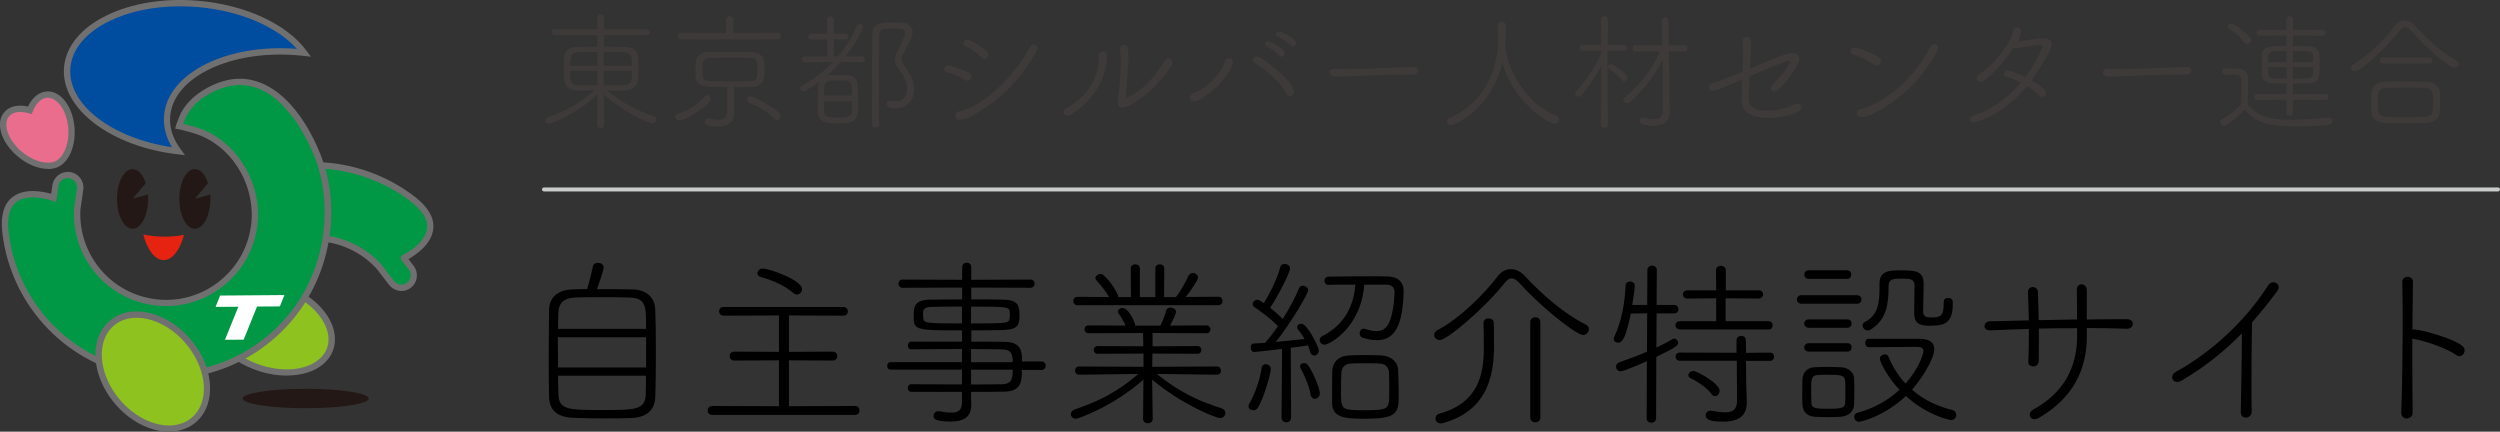 <?xml version="1.0" encoding="UTF-8"?><svg id="a" xmlns="http://www.w3.org/2000/svg" viewBox="0 0 350.37 60.5"><rect x="0" y="0" width="350.37" height="60.5" fill="#333333" stroke="none"/><defs><style>.b{fill:#ea6d8d;}.c{fill:#009844;}.d{fill:#3e3a39;}.e{fill:#231815;}.f{fill:#c9caca;}.g{fill:#fff;}.h{fill:#e62310;}.i{fill:#717071;}.j{fill:#8dc21f;}.k{fill:#004da0;}</style></defs><path class="c" d="M57.9,27.93c-3.88-3-8.57-4.63-13.33-4.77.63,2.08.97,4.28.97,6.56,0,1.25-.1,2.48-.3,3.68,2.96.31,5.81,1.67,7.93,4.01l1.71,2.24c.59.77,1.68.92,2.45.33.77-.59.92-1.68.33-2.45l-1.05-1.37s7.44-3.46,1.29-8.23Z"/><path class="i" d="M56.27,40.78c-.1,0-.2,0-.3-.02-.58-.08-1.09-.38-1.45-.84l-1.7-2.22c-1.98-2.18-4.69-3.54-7.64-3.85-.12-.01-.23-.07-.31-.17s-.1-.22-.08-.34c.19-1.19.29-2.41.29-3.61,0-2.19-.32-4.35-.95-6.44-.04-.14-.01-.28.07-.4.09-.11.22-.18.36-.17,4.9.14,9.72,1.87,13.58,4.86h0c1.89,1.46,2.76,2.99,2.58,4.52-.24,2.15-2.47,3.64-3.47,4.21l.73.96c.73.96.55,2.34-.41,3.07-.39.29-.85.45-1.32.45ZM45.74,33.02c2.99.42,5.73,1.86,7.75,4.09,0,0,.02.02.02.03l1.71,2.24c.21.28.52.46.86.5.35.05.69-.04.97-.26.57-.44.68-1.26.25-1.83l-1.05-1.37c-.08-.11-.11-.24-.08-.37s.12-.24.24-.29c.03-.01,3.2-1.52,3.45-3.76.13-1.21-.62-2.46-2.25-3.72h0c-3.55-2.75-7.96-4.39-12.46-4.65.54,1.98.82,4.03.82,6.1,0,1.1-.08,2.21-.24,3.3Z"/><path class="j" d="M42.57,41.67s.05.03.07.04c3.94,2.62,5.03,6.62,2.43,8.92-2.6,2.31-7.9,2.05-11.84-.58-.19-.13-.37-.26-.55-.39,4.3-1.83,7.75-4.62,9.89-8Z"/><path class="i" d="M40.19,52.64c-2.38,0-5-.75-7.2-2.21-.18-.12-.37-.26-.57-.41l-.61-.46.71-.3c4.23-1.8,7.59-4.5,9.69-7.83l.24-.38.4.26s.04.02.05.03c2.41,1.6,3.88,3.75,4.03,5.87.1,1.46-.43,2.76-1.55,3.75-1.26,1.12-3.13,1.67-5.18,1.67ZM33.57,49.75c3.77,2.46,8.77,2.71,11.21.55.9-.8,1.34-1.85,1.25-3.02-.12-1.74-1.36-3.59-3.34-4.99-2.09,3.11-5.22,5.68-9.12,7.47Z"/><path class="c" d="M25.13,17.6c.08-.3.58-1.47.64-1.58.31-.56.7-1.08,1.14-1.55,1.27-1.36,3.42-2.49,5.22-2.85,6.24-1.24,10.54,5.44,12.41,10.25,2.7,6.93,1.54,15.16-2.74,21.21-2.58,3.64-6.18,6.44-10.32,8.05-3.51,1.36-7.41,1.87-11.4,1.3C9.65,50.93,1.95,42.58.76,32.59c-.92-7.73,6.77-4.86,6.77-4.86l.24-1.71c.14-.96,1.02-1.62,1.98-1.48.96.14,1.62,1.02,1.48,1.98l-.4,2.79c-.36,6.39,4.22,12.1,10.68,13.02,6.81.98,13.13-3.76,14.1-10.57.76-5.31-2.21-11.04-7.26-13.13-.46-.19-.92-.35-1.39-.49-.48-.14-.97-.27-1.46-.38-.12-.03-.24-.07-.35-.09h-.06s.01-.07.01-.07h0Z"/><path class="i" d="M23.29,53.1c-1.09,0-2.19-.08-3.28-.23C9.65,51.38,1.56,43.07.33,32.64c-.28-2.37.19-4.06,1.41-5.01,1.7-1.34,4.33-.79,5.43-.47l.17-1.19c.08-.58.39-1.09.85-1.44s1.04-.5,1.62-.42c1.2.17,2.03,1.28,1.86,2.48l-.4,2.77c-.16,2.99.79,5.91,2.69,8.24,1.91,2.35,4.61,3.87,7.61,4.3,3.18.46,6.34-.35,8.91-2.28,2.57-1.93,4.24-4.74,4.69-7.92.75-5.25-2.25-10.7-6.99-12.66-.41-.17-.85-.33-1.35-.47-.49-.14-.98-.27-1.43-.38-.04-.01-.08-.02-.13-.03-.07-.02-.14-.04-.19-.04l-.53-.1.16-.6c.13-.39.58-1.47.66-1.62.32-.57.72-1.12,1.2-1.63,1.29-1.39,3.49-2.59,5.46-2.98,6.03-1.2,10.62,4.65,12.91,10.52,1.34,3.45,1.78,7.3,1.27,11.15-.5,3.8-1.91,7.42-4.07,10.47-2.63,3.72-6.27,6.56-10.52,8.21-2.66,1.03-5.49,1.56-8.34,1.56ZM4.6,27.66c-.82,0-1.67.16-2.32.67-.96.75-1.32,2.17-1.08,4.21,1.19,10.03,8.97,18.02,18.93,19.45,3.78.54,7.64.1,11.17-1.27,4.09-1.59,7.59-4.32,10.12-7.9,4.23-5.97,5.28-14.13,2.69-20.79-.74-1.91-4.82-11.39-11.91-9.98-1.78.35-3.83,1.47-4.99,2.71-.43.46-.79.95-1.07,1.46-.04.09-.3.69-.47,1.12.45.11.93.23,1.41.37.53.16,1,.32,1.44.5,5.1,2.11,8.33,7.96,7.52,13.6-.49,3.41-2.28,6.43-5.04,8.5-2.76,2.07-6.16,2.94-9.57,2.45-3.22-.46-6.12-2.1-8.17-4.62-2.04-2.5-3.06-5.65-2.88-8.86v-.04s.4-2.79.4-2.79c.1-.71-.4-1.38-1.11-1.48-.34-.05-.69.04-.97.25-.28.21-.46.51-.51.86l-.32,2.25-.51-.19s-1.36-.49-2.78-.49Z"/><path class="k" d="M25,21.19c-1.13-1.53-1.71-3.22-1.57-4.94.47-5.73,8.63-9.74,18.23-8.96.32.03.64.06.96.1-2.63-3.56-8.26-6.3-14.97-6.85C18.04-.24,9.88,3.77,9.42,9.5c-.45,5.54,6.45,10.65,15.58,11.7Z"/><path class="i" d="M25.95,21.75l-1.01-.12c-9.42-1.08-16.44-6.42-15.97-12.17.24-2.93,2.35-5.52,5.94-7.28C18.42.45,22.96-.29,27.68.1c6.63.54,12.49,3.23,15.29,7.03l.6.82-1.01-.12c-.34-.04-.65-.07-.95-.09-9.34-.76-17.31,3.08-17.76,8.55-.13,1.57.37,3.14,1.48,4.64l.6.82ZM25.25.88c-3.7,0-7.16.72-9.95,2.09-3.3,1.62-5.23,3.95-5.44,6.56-.41,5.08,5.77,9.84,14.24,11.1-.85-1.43-1.23-2.94-1.11-4.41.24-2.93,2.35-5.52,5.94-7.28,3.49-1.72,7.99-2.46,12.68-2.09-2.86-3.17-8.1-5.39-13.99-5.87-.79-.06-1.58-.1-2.36-.1Z"/><path class="g" d="M36.02,42.97l-1.87,4.63-2.62.02,1.87-4.63-3.19.02.64-1.59,9.01-.07-.64,1.59-3.19.02Z"/><ellipse class="e" cx="42.84" cy="55.85" rx="8.84" ry="1.36"/><path class="b" d="M6.55,13.25c-1.02.08-1.87.94-2.35,2.2-1.31-.38-2.53-.23-3.21.52-1.15,1.27-.39,3.76,1.72,5.57,1.56,1.34,3.42,1.93,4.75,1.62,1.62-.29,2.76-2.56,2.57-5.19-.19-2.74-1.75-4.85-3.47-4.71Z"/><path class="i" d="M6.71,23.67c-1.36,0-2.97-.66-4.3-1.81C.99,20.65.09,19.08,0,17.68c-.05-.8.17-1.5.65-2.01.72-.79,1.9-1.05,3.28-.74.59-1.26,1.51-2.02,2.58-2.11h0c.71-.06,1.41.19,2.03.73,1.07.92,1.78,2.56,1.91,4.39.2,2.88-1.05,5.31-2.92,5.66-.26.06-.53.09-.82.09ZM2.87,15.68c-.66,0-1.21.2-1.56.58-.39.42-.44.98-.42,1.37.07,1.15.87,2.52,2.09,3.57,1.41,1.21,3.12,1.81,4.36,1.53h.02c1.39-.26,2.38-2.38,2.21-4.73-.11-1.58-.73-3.03-1.61-3.78-.44-.38-.92-.55-1.38-.52h0c-.8.07-1.54.78-1.98,1.91l-.15.38-.39-.11c-.43-.12-.83-.19-1.2-.19Z"/><path class="e" d="M18.59,27.85l1.84-2.18c-.39-1.18-1.07-1.97-1.85-1.97-1.21,0-2.18,1.87-2.18,4.18s.98,4.18,2.18,4.18,2.18-1.87,2.18-4.18c0-.21,0-.42-.02-.62l-2.15.59Z"/><path class="e" d="M27.32,27.85l1.84-2.18c-.39-1.18-1.07-1.97-1.85-1.97-1.21,0-2.18,1.87-2.18,4.18s.98,4.18,2.18,4.18,2.18-1.87,2.18-4.18c0-.21,0-.42-.02-.62l-2.14.59Z"/><path class="h" d="M20.08,32.86c.56,2.14,1.63,3.59,2.86,3.59s2.29-1.43,2.85-3.54c-.84.17-1.77.26-2.74.26-1.06,0-2.07-.11-2.97-.31Z"/><path class="j" d="M26.62,48.16c3.05,3.84,3.19,8.71.32,10.88-2.88,2.17-7.68.81-10.73-3.04-3.05-3.84-3.19-8.71-.32-10.88,2.88-2.17,7.68-.81,10.73,3.04Z"/><path class="i" d="M23.69,60.5c-2.67,0-5.68-1.52-7.83-4.23-1.85-2.33-2.73-5.08-2.42-7.55.21-1.68.97-3.04,2.18-3.96,3.06-2.31,8.15-.91,11.34,3.11,1.85,2.33,2.73,5.08,2.42,7.55-.21,1.68-.97,3.04-2.18,3.96-1,.75-2.22,1.11-3.51,1.11ZM19.16,44.53c-1.11,0-2.15.3-3,.94-1.02.77-1.65,1.93-1.84,3.37-.28,2.2.56,4.77,2.24,6.89,2.9,3.65,7.44,4.98,10.12,2.96,1.02-.77,1.65-1.93,1.84-3.36.28-2.2-.56-4.77-2.24-6.89h0c-1.98-2.49-4.72-3.9-7.12-3.9Z"/><path d="M88.74,40.56c2.07.08,3.03,1.33,3.08,2.73.08,1.55.1,3.9.1,6.25s-.03,4.59-.08,6.02c-.05,1.96-1.22,2.96-3.49,3.03-.97.03-2.14.05-3.34.05-1.66,0-3.34-.03-4.54-.08-2.32-.08-3.47-.97-3.52-2.96-.03-1.43-.05-3.31-.05-5.3,0-2.42.03-4.95.05-6.86.03-1.66,1.07-2.8,3.26-2.88.51-.03,1.25-.05,2.07-.05.33-1.07.71-2.6.82-3.19.05-.33.38-.48.71-.48.38,0,.79.2.79.64s-.69,2.32-.94,3.04c1.86,0,3.9,0,5.07.05ZM90.55,47.27h-12.37c0,1.38.03,2.86.03,4.23h12.34v-4.23ZM90.55,46.09c0-3.24,0-4.28-2.29-4.39-1.02-.05-2.55-.05-4-.05s-2.86,0-3.65.05c-1.73.08-2.29.87-2.35,2.07-.03.64-.05,1.43-.05,2.32h12.34ZM78.21,52.67c0,1.02.03,1.94.05,2.6.08,2.19,1.38,2.19,6.32,2.19,4.44,0,5.86,0,5.92-2.22.03-.69.03-1.58.03-2.58h-12.32Z"/><path d="M99.81,58.15c-.43,0-.64-.31-.64-.61s.23-.64.64-.64l9.36.03v-6.43l-6.27.03c-.43,0-.64-.31-.64-.61,0-.33.2-.64.64-.64l6.27.03v-5.1l-7.75.03c-.43,0-.64-.31-.64-.61s.2-.61.61-.61h16.8c.43,0,.64.31.64.61s-.2.61-.64.61l-7.62-.03v5.1l6.12-.03c.43,0,.66.31.66.61,0,.33-.23.64-.66.64l-6.12-.03v6.43l9.28-.03c.41,0,.61.31.61.64,0,.31-.2.61-.61.61h-20.04ZM111.2,41.07c-1.17-1.02-3.03-1.86-4.59-2.24-.31-.08-.46-.31-.46-.54,0-.31.28-.66.74-.66.87,0,5.51,1.61,5.51,2.88,0,.41-.31.76-.69.76-.18,0-.33-.05-.51-.2Z"/><path d="M143.21,51.86c0,1.5,0,2.98-2.45,3.03-1.4.03-3.01.03-4.67.03v.18c0,.43.03,1.1.03,1.58,0,1.2-.41,2.4-2.88,2.4-2.27,0-2.4-.41-2.4-.79,0-.33.23-.66.64-.66h.13c.69.13,1.27.2,1.76.2.92,0,1.45-.33,1.45-1.48v-1.43h-7.09c-.33,0-.51-.28-.51-.54,0-.28.18-.54.51-.54,1.84.03,4.49.03,7.09.03v-2.07h-10c-.33,0-.48-.25-.48-.54,0-.26.15-.51.48-.51h10v-1.84c-2.55,0-5.12.03-7.11.05-.31,0-.48-.25-.48-.54,0-.26.18-.54.51-.54h7.09v-1.58c-6.68,0-6.78-.05-6.78-2.04,0-1.35.15-2.24,2.35-2.27,1.04,0,2.7-.03,4.44-.03v-1.66l-8.36.03c-.38,0-.56-.28-.56-.59,0-.28.18-.56.56-.56l8.36.03v-1.76c0-.43.33-.64.64-.64.33,0,.64.2.64.64v1.76l8.29-.03c.38,0,.59.28.59.56,0,.31-.2.59-.59.59l-8.29-.03v1.66c1.73,0,3.39,0,4.49.03,1.91.03,2.27.69,2.27,2.14,0,1.33-.13,2.04-2.24,2.12-1.05.03-2.75.05-4.51.05v1.58c1.63,0,3.24,0,4.69.03,2.29.03,2.42,1.27,2.42,2.75h2.75c.38,0,.56.28.56.59,0,.28-.18.59-.56.59h-2.75ZM134.82,42.96c-1.71,0-3.34.03-4.26.05-1.1.03-1.2.36-1.2,1.1,0,.15.03.31.03.43.05.76.31.79,5.43.79v-2.37ZM136.09,45.33c5.15,0,5.35-.03,5.41-.76.03-.13.03-.28.03-.43s0-.31-.03-.43c-.05-.71-.28-.74-5.41-.74v2.37ZM141.93,50.76c0-.89-.08-1.76-1.4-1.79-1.33-.03-2.86-.05-4.44-.05v1.84h5.84ZM136.09,51.81v2.07c1.63,0,3.19,0,4.44-.03,1.4-.05,1.4-1.12,1.4-2.04h-5.84Z"/><path d="M162.13,52.42c3.06,2.45,5.71,3.75,9.05,4.79.38.13.56.41.56.66,0,.36-.28.71-.76.71-.64,0-5.43-1.94-9.51-5.38l.08,5.48c0,.43-.33.64-.69.64-.33,0-.66-.2-.66-.61l.05-5.51c-4.05,3.62-9.05,5.48-9.46,5.48-.43,0-.71-.31-.71-.64,0-.25.15-.51.56-.66,3.62-1.25,5.99-2.5,8.9-4.97l-8.31.1c-.36,0-.56-.28-.56-.59,0-.28.2-.56.56-.56l9.03.05v-1.86l-6.43.03c-.36,0-.54-.25-.54-.54,0-.25.18-.54.54-.54l6.4.03-.03-1.86-7.65.03c-.38,0-.56-.28-.56-.54,0-.28.18-.56.56-.56l5.2.03c-.25-.59-.69-1.3-.99-1.71-.08-.08-.1-.18-.1-.25,0-.28.31-.51.66-.51.79,0,1.56,1.66,1.73,2.17.03.08.03.15.03.2v.1h3.54c.31-.56.69-1.53.82-2.12.08-.28.33-.41.61-.41.36,0,.77.23.77.64,0,.13-.31.94-.84,1.89l5.12-.03c.36,0,.54.28.54.54,0,.28-.18.56-.54.56l-7.57-.03v1.86l6.3-.03c.36,0,.54.28.54.54,0,.28-.18.54-.54.54l-6.32-.03-.03,1.86,9.08-.05c.38,0,.56.31.56.59s-.18.56-.54.56l-8.44-.1ZM151.01,42.78c-.38,0-.59-.31-.59-.59,0-.31.2-.59.59-.59l4.41.03c-.46-.87-1.17-1.68-1.81-2.4-.08-.08-.1-.15-.1-.23,0-.31.38-.61.76-.61.66,0,2.45,2.6,2.45,3.24h1.78l-.03-4c0-.41.33-.59.64-.59.33,0,.64.18.64.59v4h2.17v-4c0-.41.31-.59.64-.59.31,0,.61.18.61.59l-.03,4h1.66c.69-.84,1.35-2.09,1.73-2.91.15-.33.41-.46.66-.46.36,0,.71.28.71.66,0,.31-1.05,1.89-1.73,2.7l4.56-.03c.41,0,.61.28.61.59,0,.28-.2.59-.61.59h-19.74Z"/><path d="M175.62,57.49c-.33,0-.64-.2-.64-.54,0-.13.03-.25.13-.41.71-1.22,1.53-3.47,1.71-5.02.03-.33.31-.48.59-.48.33,0,.69.23.69.64,0,.74-1,4.16-1.81,5.46-.15.25-.43.36-.66.36ZM179.65,48.9c-1.07.13-3.62.43-3.9.43-.31,0-.46-.33-.46-.64,0-.28.1-.54.36-.54l1.66-.1c.56-.64,1.17-1.43,1.79-2.32-.84-.97-2.58-2.22-3.31-2.7-.15-.1-.23-.25-.23-.41,0-.28.28-.61.64-.61.1,0,.2.03.31.08l.61.38c.79-1.22,1.94-3.54,2.32-5.07.08-.28.31-.41.59-.41.36,0,.76.23.76.61,0,.71-1.94,4.31-2.78,5.53.66.54,1.33,1.12,1.76,1.58.97-1.53,1.81-3.14,2.29-4.31.1-.25.31-.36.54-.36.36,0,.74.28.74.66,0,.36-2.24,4.33-4.54,7.22,1.5-.13,3.11-.31,4.03-.41-.28-.51-.61-.94-.89-1.3-.1-.13-.15-.25-.15-.36,0-.28.28-.48.59-.48.84,0,2.45,3.26,2.45,3.75,0,.43-.33.71-.64.71-.23,0-.46-.15-.56-.48-.1-.33-.2-.64-.33-.94-.51.1-1.4.2-2.4.33l.05,9.74c0,.48-.33.71-.66.71-.36,0-.69-.23-.69-.71l.08-9.59ZM183.68,55.3c-.2-1.17-.92-2.86-1.38-3.65-.08-.13-.1-.23-.1-.33,0-.28.28-.43.56-.43.18,0,.36.05.48.2.59.66,1.73,3.24,1.73,4.03,0,.48-.36.77-.71.77-.25,0-.51-.18-.59-.59ZM191.2,39.9c-.46,6.09-4.95,8.41-5.56,8.41-.41,0-.69-.33-.69-.66,0-.2.1-.41.36-.54,3.08-1.58,4.41-4.16,4.64-7.22-1.43,0-2.83,0-3.75.03-.38,0-.59-.28-.59-.56s.2-.59.61-.59c1.48-.03,3.88-.05,5.89-.05.92,0,1.76,0,2.42.03,1.3.03,2.19.69,2.19,2.07v.13c-.15,4.36-1.07,6.73-3.75,6.73-.61,0-1.27-.13-2.01-.36-.28-.08-.41-.33-.41-.59,0-.33.2-.66.56-.66.05,0,.13,0,.2.03.59.18,1.12.31,1.58.31.97,0,1.63-.48,2.04-1.84.46-1.58.51-3.24.51-3.65,0-.61-.36-1.02-1.15-1.02h-3.11ZM191.48,58.69c-2.93,0-4.74-.1-4.79-2.17v-1.35c0-1.12,0-2.29.03-3.19.03-1.22.89-2.12,2.4-2.17.66-.03,1.45-.05,2.24-.05s1.56.03,2.17.05c1.43.05,2.4.92,2.42,2.09.03.94.08,2.19.08,3.29,0,2.6-.1,3.49-4.54,3.49ZM194.67,52.29c-.03-.87-.54-1.33-1.43-1.35-.51-.03-1.22-.03-1.94-.03s-1.38,0-1.86.03c-1.02.03-1.4.56-1.45,1.35-.03.56-.05,1.58-.05,2.5,0,2.63.03,2.7,3.24,2.7,3.44,0,3.52-.1,3.52-2.42,0-.97,0-2.14-.03-2.78Z"/><path d="M221.85,46.94c-.94,0-5.89-3.9-8.9-7.27-.41-.43-.74-.66-1.1-.66-.33,0-.66.23-1.02.69-2.65,3.39-8.01,7.96-9.05,7.96-.46,0-.79-.36-.79-.71,0-.25.15-.51.48-.69,3.08-1.61,6.45-4.97,8.44-7.55.48-.66,1.15-.99,1.84-.99s1.35.31,1.96.97c2.55,2.73,5.41,5.2,8.54,6.81.31.15.43.38.43.64,0,.41-.36.82-.84.82ZM207.91,45.25c0-.43.36-.64.71-.64s.74.23.74.66c0,.89.03,2.37.03,3.44-.05,4.13-1.05,8.87-7.14,10.58-.13.03-.23.05-.33.05-.51,0-.74-.36-.74-.69,0-.28.15-.56.48-.66,5.51-1.5,6.3-5.46,6.3-9.28,0-1.02-.03-2.42-.05-3.44v-.03ZM214.46,45.12c0-.43.36-.66.71-.66s.71.23.71.66v13.41c0,.43-.36.66-.71.66s-.71-.23-.71-.66v-13.41Z"/><path d="M230.83,50.61c-.79.36-3.29,1.43-3.7,1.43s-.64-.33-.64-.64c0-.25.13-.51.43-.61,1.43-.51,2.73-.99,3.9-1.5l.03-5.38-2.29.03c-.74,3.52-1.17,4.08-1.81,4.08-.31,0-.59-.18-.59-.51,0-.08.03-.18.08-.31,1.07-2.27,1.48-4.84,1.58-7.14,0-.41.33-.61.64-.61.33,0,.66.2.66.61,0,.23-.15,1.4-.36,2.68h2.09l.03-4.9c0-.41.33-.61.66-.61s.66.2.66.61l-.03,4.9h2.47c.41,0,.59.28.59.59,0,.28-.18.59-.59.59h-2.47l-.03,4.79c.82-.38,1.58-.79,2.29-1.2.08-.05.15-.05.2-.05.28,0,.56.28.56.59,0,.36-.36.66-3.06,1.96l-.03,8.64c0,.38-.33.59-.66.59s-.66-.2-.66-.59l.03-8.03ZM235.45,46.17c-.41,0-.64-.31-.64-.59s.2-.56.61-.56h5.1v-3.21l-4.05.03c-.41,0-.61-.28-.61-.59,0-.28.2-.56.61-.56h4.05l-.03-2.83c0-.41.33-.61.69-.61.33,0,.69.2.69.61v2.83h4.64c.38,0,.59.28.59.56,0,.31-.2.59-.59.59l-4.67-.03v3.21h6.04c.38,0,.56.28.56.56,0,.31-.18.59-.56.59h-12.44ZM243.4,50.56h-7.96c-.41,0-.61-.28-.61-.59,0-.28.2-.56.61-.56l7.93.03v-1.76c0-.41.33-.61.66-.61s.64.2.64.59l.03,1.79,3.37-.03c.38,0,.56.28.56.56,0,.31-.18.59-.56.59h-3.37l.03,3.19.08,2.55v.15c0,1.2-.51,2.63-3.24,2.63-1.91,0-2.52-.28-2.52-.87,0-.33.23-.66.64-.66h.13c.74.13,1.4.23,1.94.23,1.04,0,1.68-.38,1.68-1.61l-.03-5.61ZM239.86,55.2c-.79-1.04-2.27-1.89-2.93-2.19-.2-.1-.31-.25-.31-.41,0-.31.31-.61.66-.61.59,0,3.72,1.76,3.72,2.78,0,.41-.28.74-.64.74-.15,0-.36-.1-.51-.31Z"/><path d="M252.46,42.57c-.41,0-.64-.31-.64-.61,0-.28.23-.59.64-.59h7.78c.43,0,.64.31.64.59,0,.31-.2.61-.64.61h-7.78ZM257.91,58.41c-.54.03-1.17.05-1.81.05s-1.25-.03-1.76-.05c-1.1-.08-1.71-.74-1.73-1.71-.03-.56-.03-1.07-.03-1.56,0-.69,0-1.33.03-1.96.03-.97.64-1.66,1.68-1.71.59-.03,1.17-.05,1.73-.05.71,0,1.38.03,1.99.05,1.02.05,1.81.69,1.84,1.56.03.59.03,1.22.03,1.86s0,1.22-.03,1.79c-.03.94-.71,1.66-1.94,1.73ZM253.48,39.08c-.41,0-.61-.31-.61-.61,0-.28.2-.59.61-.59h5.38c.41,0,.59.31.59.59,0,.31-.18.61-.59.61h-5.38ZM253.5,45.94c-.41,0-.64-.31-.64-.59,0-.31.23-.59.64-.59h5.41c.41,0,.59.28.59.59,0,.28-.18.59-.59.59h-5.41ZM253.5,49.28c-.41,0-.64-.31-.64-.59,0-.31.23-.59.64-.59h5.41c.41,0,.59.28.59.59,0,.28-.18.59-.59.59h-5.41ZM258.63,54.92c0-.56,0-1.1-.03-1.48-.05-.89-.64-.92-2.45-.92-.48,0-.97,0-1.35.03-.97.05-.97.54-.97,2.37,0,.56.03,1.1.03,1.5.03.74.41.87,2.29.87,2.12,0,2.42-.15,2.45-.92.03-.38.03-.92.03-1.45ZM260.57,59.12c-.41,0-.71-.33-.71-.69,0-.25.15-.51.56-.61,2.4-.66,4.33-1.84,5.79-3.19-1.81-1.91-2.75-3.98-2.75-4.36s.38-.61.71-.61c.18,0,.38.08.46.28.59,1.38,1.38,2.7,2.42,3.82,1.94-2.19,2.52-4.21,2.52-4.56,0-.41-.28-.59-.92-.59-1.76,0-4.72.03-6.73.05-.36,0-.51-.31-.51-.59,0-.31.15-.59.46-.59h7.22c1.5.03,1.99.64,1.99,1.43,0,1.5-1.99,4.46-3.11,5.71,1.45,1.28,3.32,2.27,5.61,2.83.41.1.59.41.59.71,0,.36-.25.71-.74.71-.05,0-3.21-.54-6.32-3.37-3.06,2.86-6.27,3.6-6.53,3.6ZM270.56,45.66c-1.84,0-2.29-.51-2.29-1.89,0-1.1.05-2.88.05-3.72,0-.92-.56-1-1.63-1-1.4,0-2.01.03-2.01,1.07,0,2.29-.2,4.62-2.47,6.04-.15.1-.31.15-.46.15-.43,0-.71-.38-.71-.71,0-.18.08-.36.28-.46,1.89-.94,2.09-2.68,2.09-4.82v-.59c0-1.73,1.27-1.84,2.93-1.84,2.14,0,3.26.08,3.26,1.89,0,1.28-.08,2.7-.08,3.77,0,.82.36.94,1.3.94,1.15,0,1.58-.28,1.58-1.84,0-.54.03-.89.64-.89s.64.36.64.82c0,2.8-1.25,3.06-3.11,3.06Z"/><path d="M298.08,46.07c-1.81-.05-3.7-.1-5.61-.1v1.1c0,4.79-1.96,8.72-6.73,11.5-.23.13-.43.18-.61.18-.41,0-.66-.31-.66-.64,0-.25.13-.51.46-.69,4.23-2.32,6.17-5.86,6.17-10.25v-1.17c-1.81,0-3.6,0-5.35.05,0,1.71,0,3.39-.03,4.54-.03.54-.38.76-.77.76-.36,0-.69-.2-.69-.64v-.05c.08-1.22.08-2.88.08-4.56-1.91.05-3.75.13-5.43.2h-.05c-.51,0-.74-.31-.74-.61s.25-.64.71-.66l5.51-.13c-.03-1.48-.08-2.88-.13-3.93v-.05c0-.46.33-.69.69-.69.33,0,.69.23.71.71.05.99.08,2.42.1,3.93l5.38-.1c0-1.61,0-3.21-.03-4.08-.03-.76.48-.84.66-.84.38,0,.74.28.74.82v4.11c1.91-.03,3.8-.05,5.58-.05.61,0,.87.31.87.64,0,.36-.31.71-.82.71h-.03Z"/><path d="M315.57,57.69c0,.54-.43.84-.82.84s-.71-.23-.71-.79v-.03c.03-2.29.15-7.17.15-10.25v-.74c-2.45,2.52-5.1,4.62-8.31,6.55-.31.18-.56.26-.76.26-.43,0-.69-.31-.69-.66,0-.25.15-.56.48-.74,5.23-2.86,9.94-7.39,12.95-12.11.2-.33.48-.46.76-.46.38,0,.74.31.74.69,0,.18-.08.36-.2.54-1.2,1.61-2.37,3.06-3.54,4.39-.05,1.73-.08,5.38-.08,8.46,0,1.63,0,3.11.03,4.03v.03Z"/><path d="M338.17,39.54l-.08,6.68c.08-.03.15-.05.23-.05.82,0,5.2,1.12,6.76,2.29.23.18.33.41.33.64,0,.41-.31.82-.71.82-.15,0-.33-.05-.48-.18-1.28-.94-4.59-2.04-5.99-2.24-.05,0-.1-.03-.15-.05v3.11c0,2.83.03,5.51.05,7.17.03.69-.48.92-.84.92-.38,0-.76-.25-.76-.82v-.05c.13-2.93.2-8.77.2-13.34,0-2.01-.03-3.77-.05-4.92v-.03c0-.46.36-.69.74-.69s.76.23.76.71v.03Z"/><path class="d" d="M83.73,13.28c-3.02,2.75-6.52,4.08-6.83,4.08s-.51-.22-.51-.45c0-.2.13-.38.42-.49,2.62-.92,4.37-1.93,6.47-3.76-.6.02-1.19.02-1.73.02-.94,0-2.4,0-2.49-1.55-.02-.36-.04-.88-.04-1.41,0-.65.02-1.3.04-1.66.05-.74.51-1.46,1.77-1.48.83-.02,1.84-.04,2.89-.04v-1.63h-5.98c-.27,0-.42-.2-.42-.4s.14-.4.42-.4h5.98l-.02-1.66c0-.29.24-.43.47-.43.25,0,.49.14.49.43l-.02,1.66h6.02c.27,0,.42.2.42.4s-.14.4-.42.4h-6.02v1.63c1.08,0,2.15.02,3.11.04,1.08.02,1.64.74,1.68,1.36.02.38.04.9.04,1.45,0,.65-.02,1.3-.04,1.73-.04.81-.63,1.54-1.79,1.57h-.72c-.6,0-1.21,0-1.82-.02,2.17,1.81,4.14,2.8,6.52,3.61.27.09.4.29.4.47,0,.27-.23.54-.6.54-.29,0-3.49-1.16-6.79-4.05.02,1.48.04,4.26.04,4.26,0,.31-.25.47-.49.47-.25,0-.49-.16-.49-.45l.05-4.25ZM83.71,7.28c-1.03,0-2.02.02-2.71.04-.89.02-1.1.47-1.1,1.9h3.83l-.02-1.93ZM83.73,9.92h-3.83c0,1.23,0,1.99,1.12,2.02.76.02,1.72.02,2.71.02v-2.04ZM84.61,9.92l-.02,2.04c.99,0,1.99,0,2.82-.02,1.16-.04,1.16-.81,1.16-2.02h-3.96ZM88.57,9.22c0-1.25,0-1.84-1.16-1.9-.67-.02-1.72-.04-2.8-.04v1.93h3.96Z"/><path class="d" d="M95.2,16.88c-.33,0-.54-.25-.54-.51,0-.18.11-.38.38-.45,1.45-.43,2.75-1.28,3.78-2.46.09-.11.2-.14.29-.14.25,0,.51.25.51.54,0,.72-3.43,3.02-4.41,3.02ZM95.45,5.51c-.29,0-.43-.22-.43-.45,0-.22.14-.45.43-.45l6.32.02v-1.88c0-.33.25-.47.51-.47s.51.14.51.47l-.02,1.88,6.23-.02c.31,0,.45.22.45.45,0,.22-.14.45-.45.45h-13.55ZM101.9,12.18h-1.72c-1.3,0-2.66-.02-2.69-1.57,0-.29-.02-.6-.02-.89,0-.31.02-.61.02-.88.04-.71.51-1.54,1.81-1.55.72-.02,1.54-.02,2.4-.02,1.17,0,2.42,0,3.59.02,1.14.02,1.79.67,1.83,1.41.02.23.02.51.02.78,0,.38,0,.78-.02,1.12-.04.85-.54,1.57-1.84,1.59h-2.4v2.11l.02,1.41v.05c0,.99-.49,1.97-2.31,1.97s-1.84-.45-1.84-.63c0-.25.2-.51.49-.51.04,0,.09,0,.13.02.52.13.96.18,1.3.18.88,0,1.25-.38,1.25-1.25v-3.36ZM106.16,9.87c0-1.23,0-1.72-1.17-1.77-.6-.02-1.32-.04-2.06-.04-1.17,0-2.42.02-3.38.04-1.08,0-1.12.71-1.12,1.55,0,1.23.02,1.7,1.1,1.72.79.02,1.73.04,2.71.04s1.95-.02,2.8-.04c.98-.02,1.12-.33,1.12-1.5ZM108.48,16.64c-.87-.96-2.31-1.77-3.54-2.29-.18-.07-.25-.22-.25-.38,0-.24.18-.47.45-.47.49,0,2.8,1.17,3.99,2.26.16.14.24.33.24.49,0,.31-.25.58-.52.58-.13,0-.25-.05-.36-.18Z"/><path class="d" d="M117.85,8.69c-.6.67-1.23,1.28-1.9,1.86.11-.02.24-.04.36-.04.45-.02.92-.02,1.39-.02.34,0,.69,0,1.01.02.94.04,1.45.71,1.48,1.37.04.67.05,1.66.05,2.55,0,.49,0,.94-.02,1.28-.02.85-.63,1.48-1.61,1.54-.36.02-.74.04-1.14.04s-.78-.02-1.16-.04c-1.08-.05-1.66-.67-1.68-1.52,0-.27-.02-.56-.02-.87,0-.99.04-2.1.07-2.85,0-.18.04-.36.11-.54-.76.56-1.92,1.37-2.22,1.37-.25,0-.42-.2-.42-.43,0-.14.07-.29.25-.4,1.63-.89,3.09-2.01,4.35-3.32l-3.92.04c-.29,0-.43-.22-.43-.42,0-.22.14-.42.43-.42l3.12.02-.02-2.4-2.26.02c-.29,0-.43-.2-.43-.42,0-.2.14-.4.43-.4l2.26.02v-2c0-.29.23-.43.45-.43.25,0,.49.14.49.43l-.02,2,1.63-.02c.27,0,.42.2.42.42,0,.2-.14.4-.42.4l-1.63-.02v2.4h.6c1.08-1.28,1.97-2.71,2.64-4.28.07-.18.23-.27.4-.27.23,0,.47.2.47.43,0,.11-.76,1.99-2.48,4.12l2.28-.02c.31,0,.45.22.45.43,0,.2-.14.4-.43.4l-2.96-.04ZM119.42,13.39c0-2.11-.04-2.13-1.99-2.13-1.23,0-1.88.02-1.92.99,0,.27-.04.69-.04,1.14h3.94ZM115.48,14.17v1.36c.02.87.71.96,1.99.96.98,0,1.92-.04,1.95-.99.02-.31.02-.79.02-1.32h-3.96ZM123.18,7.93c0,2.35.02,4.99.02,7.57v1.97c0,.29-.24.43-.49.43-.23,0-.49-.14-.49-.43,0-8.22,0-10.5.04-12.61.02-1.59.99-1.7,2.64-1.7.47,0,.98,0,1.48.02.96.04,1.52.56,1.52,1.3,0,.22-.05.45-.14.71-.31.76-.74,1.48-1.12,2.22-.2.38-.29.65-.29.89,0,.29.13.54.38.9.72,1.01,1.37,1.84,1.37,3.27,0,1.95-1.25,2.71-2.55,2.71-.74,0-1.26-.16-1.26-.61,0-.25.16-.49.42-.49.04,0,.07.02.11.02.25.05.49.09.71.09,1.3,0,1.59-.98,1.59-1.81,0-1.03-.63-2.02-1.23-2.78-.33-.43-.47-.81-.47-1.19,0-.4.14-.81.38-1.3.87-1.68,1.05-2.19,1.05-2.49,0-.56-.34-.61-1.7-.61-1.45,0-1.93.02-1.93,1.01-.02.9-.02,1.9-.02,2.93Z"/><path class="d" d="M135.23,11.2c-.71-.45-1.7-.92-2.51-1.05-.25-.04-.38-.23-.38-.45,0-.25.18-.51.54-.51.54,0,2.35.7,2.96,1.05.22.13.31.31.31.49,0,.31-.23.6-.54.6-.13,0-.25-.04-.38-.13ZM144.38,6.56c.13-.24.33-.33.52-.33.25,0,.51.18.51.51,0,.14-.05.31-.16.51-2.38,4.08-5.11,6.79-8.85,8.89-.58.33-1.32.63-1.86.63-.45,0-.65-.31-.65-.6,0-.24.14-.49.43-.52,2.87-.51,7.39-4.21,10.06-9.09ZM137.5,8.02c-.6-.61-1.48-1.26-2.24-1.57-.18-.07-.25-.22-.25-.36,0-.25.22-.52.54-.52.45,0,1.92.89,2.76,1.64.14.13.22.29.22.45,0,.31-.25.58-.56.58-.16,0-.33-.05-.47-.22Z"/><path class="d" d="M149.66,16.21c-.34,0-.6-.24-.6-.51,0-.18.11-.36.36-.51,3.97-2.15,4.59-5.64,4.59-6.76,0-.2-.02-.4-.04-.6v-.07c0-.36.29-.56.56-.56.47,0,.6.31.6,1.08,0,.69-.43,4.86-5,7.77-.16.11-.33.14-.47.14ZM157.8,13.35c0,.22.02.33.13.33.07,0,2.85-1.03,5.33-5.2.14-.24.33-.34.49-.34.29,0,.56.27.56.61,0,.13-.04.25-.13.4-2.13,3.47-5.8,5.94-6.88,5.94-.43,0-.67-.31-.67-.72,0-.05,0-.13.02-.2.2-1.17.43-3.94.43-5.49,0-.67-.04-1.32-.13-1.72-.02-.04-.02-.09-.02-.13,0-.33.29-.54.58-.54.58,0,.63.52.63,1.63v.79c-.04.81-.34,4.05-.34,4.64Z"/><path class="d" d="M167.34,14.22c-.36,0-.6-.25-.6-.54,0-.2.14-.43.47-.56,1.63-.61,4.03-2.67,4.48-4.61.05-.24.27-.34.51-.34.29,0,.58.16.58.52,0,.05,0,.11-.02.18-.67,2.51-4.46,5.35-5.42,5.35ZM180.28,13.12c-.89-1.73-3.07-3.52-4.48-4.32-.14-.09-.22-.22-.22-.36,0-.25.22-.52.54-.52.76,0,5.24,3.6,5.24,4.91,0,.36-.29.65-.58.65-.18,0-.38-.11-.51-.36ZM179.34,7.82c-.29-.36-1.36-1.12-1.79-1.32-.2-.09-.27-.22-.27-.33,0-.22.22-.4.47-.4.31,0,2.31,1.07,2.31,1.68,0,.27-.22.49-.45.49-.09,0-.2-.04-.27-.13ZM180.94,6.4c-.31-.34-1.41-1.1-1.84-1.28-.2-.09-.27-.22-.27-.33,0-.2.2-.4.45-.4.24,0,2.37.96,2.37,1.63,0,.27-.24.51-.45.51-.09,0-.18-.04-.25-.13Z"/><path class="d" d="M197.99,10.46h-.96c-3.5,0-6.18.16-7.64.22-.94.04-1.43.05-1.79.05-.72,0-1.25-.05-1.25-.58,0-.27.22-.51.71-.51h.07c.69.04,1.5.05,2.24.05,1.5,0,5.44-.22,8.67-.31.6-.02.72.34.72.52,0,.27-.24.54-.76.54h-.02Z"/><path class="d" d="M210.98,6.51c.49,4.55,3.97,8.53,7.14,9.7.27.09.38.31.38.52,0,.29-.24.6-.61.6-1.19,0-6.05-3.52-7.33-8.55-1.59,6.67-6.79,8.8-7.19,8.8-.33,0-.56-.27-.56-.54,0-.18.09-.38.34-.49,6.56-2.94,6.83-9.61,6.83-11.09,0-.6-.04-1.3-.07-1.86v-.04c0-.31.29-.49.56-.49.29,0,.58.18.58.54,0,.63-.02,1.55-.07,2.33,0,.11-.02.2-.02.31l.04.25Z"/><path class="d" d="M224.44,9.16c-.76,1.5-1.84,3.11-2.78,4.17-.13.14-.29.22-.43.22-.25,0-.49-.2-.49-.45,0-.11.05-.24.16-.34,1.12-1.12,2.69-3.31,3.52-5.29v-.36l-2.6.02c-.29,0-.43-.22-.43-.43,0-.2.14-.42.42-.42l2.6.02-.04-3.58c0-.31.24-.45.49-.45.23,0,.49.14.49.45,0,0-.02,1.75-.04,3.58l2.26-.02c.29,0,.43.2.43.42s-.16.43-.45.43l-2.26-.02v1.9c0,2.71.05,8.51.05,8.51,0,.27-.23.4-.49.4-.24,0-.49-.13-.49-.42l.07-8.33ZM227.31,11.22c-.51-.6-1.46-1.36-1.83-1.59-.11-.07-.14-.14-.14-.25,0-.2.2-.4.43-.4.29,0,2.33,1.34,2.33,1.9,0,.25-.24.51-.49.51-.11,0-.22-.05-.31-.16ZM233,8.35c-1.07,2.26-2.62,4.25-4.59,5.98-.11.09-.23.14-.36.14-.29,0-.54-.24-.54-.47,0-.13.05-.24.18-.34,2.08-1.72,3.79-3.74,4.97-6.47l-3.43.02c-.29,0-.43-.22-.43-.43,0-.24.14-.45.43-.45l3.69.02-.05-3.43c0-.33.24-.49.49-.49.23,0,.47.16.47.49l.04,3.43,2.15-.02c.31,0,.47.22.47.43,0,.24-.16.45-.47.45l-2.13-.02.07,6.23.05,2.1v.09c0,1.01-.52,2.02-2.29,2.02-.43,0-.92-.07-1.52-.2-.31-.07-.43-.31-.43-.52,0-.23.14-.45.42-.45.04,0,.09,0,.13.02.54.13,1.05.22,1.45.22.79,0,1.28-.33,1.28-1.28l-.02-7.06Z"/><path class="d" d="M245.08,13.73v.13c0,.72.29,1.64,2.64,1.64,1.08,0,2.55-.23,3.69-.83.18-.09.34-.13.49-.13.34,0,.58.2.58.47,0,.81-2.28,1.5-4.52,1.5-1.39,0-3.88-.13-3.88-2.44,0-.16.02-1.19.09-2.96-.7.29-1.21.52-1.43.61-.83.34-1.59.76-2.48.96-.07.02-.13.02-.18.02-.36,0-.58-.25-.58-.52,0-.23.16-.47.52-.56.43-.11,1.14-.29,4.19-1.55.02-.52.05-1.08.07-1.68.02-.45.02-.83.02-1.16,0-.65-.02-1.08-.07-1.35-.07-.43.22-.71.56-.71.31,0,.63.22.63.63,0,.36-.09,2.22-.11,2.46-.02.49-.04.94-.05,1.37,4.46-1.9,5.26-2.2,5.87-2.2.69,0,1.03.4,1.03.87,0,.94-2.73,4.53-3.49,4.53-.29,0-.49-.23-.49-.51,0-.14.05-.31.2-.43,1.79-1.7,2.51-2.98,2.51-3.25,0-.11-.05-.14-.16-.14-.27,0-2.58.92-5.53,2.17-.04,1.05-.07,2.04-.13,3.07Z"/><path class="d" d="M262.6,9.05c-.79-.58-2.01-1.21-2.95-1.41-.22-.05-.31-.22-.31-.42,0-.27.2-.56.6-.56.47,0,2.24.65,3.38,1.37.2.13.29.33.29.52,0,.33-.25.63-.6.63-.13,0-.27-.04-.42-.14ZM262.76,15.81c-.96.51-1.57.58-1.86.58-.45,0-.67-.29-.67-.58,0-.24.14-.47.45-.51,1.73-.22,6.88-2.93,9.9-8.78.11-.22.33-.33.51-.33.25,0,.51.2.51.52,0,.14-.04.31-.14.49-2.24,4.05-5,6.67-8.69,8.6Z"/><path class="d" d="M276.64,17.18c-.34,0-.54-.22-.54-.47,0-.22.14-.43.49-.54,2.53-.78,4.79-2.42,6.63-4.59-.7-.36-1.45-.65-2.08-.83-.2-.05-.29-.2-.29-.36,0-.24.2-.49.54-.49.23,0,1.28.33,2.46.9,1.59-2.13,2.4-4.08,2.4-4.26,0-.2-.18-.27-.33-.27-.81.02-2.71.45-3.59.47h-.16c-2.53,3.59-4.17,4.73-4.62,4.73-.31,0-.52-.22-.52-.49,0-.2.11-.42.38-.58,1.84-1.16,3.22-3.12,4.08-4.46.34-.52.58-1.23.69-1.7.07-.27.29-.42.51-.42.27,0,.54.2.54.6,0,.36-.2.88-.45,1.39,1.1-.11,2.4-.42,3.5-.47h.11c.74,0,1.14.42,1.14.92,0,.81-2.19,4.16-2.8,4.99.65.36,2.02,1.21,2.02,1.79,0,.29-.25.54-.54.54-.14,0-.29-.07-.43-.22-.4-.43-1.01-.88-1.68-1.3-3.34,4.07-7.24,5.11-7.44,5.11Z"/><path class="d" d="M306.37,10.46h-.96c-3.5,0-6.18.16-7.64.22-.94.04-1.43.05-1.79.05-.72,0-1.25-.05-1.25-.58,0-.27.22-.51.71-.51h.07c.69.04,1.5.05,2.24.05,1.5,0,5.44-.22,8.67-.31.6-.02.72.34.72.52,0,.27-.24.54-.76.54h-.02Z"/><path class="d" d="M311.86,10.46c-.27,0-.42-.22-.42-.45,0-.22.14-.43.42-.43h1.05c1.05,0,2.15.02,2.15,1.48,0,1.07-.04,2.26-.04,3.58,1.23,1.55,2.8,2.15,6.09,2.15,1.84,0,3.79-.2,5.22-.31h.05c.33,0,.51.24.51.49,0,.23-.18.47-.54.51-1.17.13-2.91.23-4.62.23-4.73,0-5.85-.9-7.17-2.37-1.26,1.43-2.62,2.28-2.87,2.28-.29,0-.52-.27-.52-.52,0-.16.09-.31.27-.42,1.01-.56,1.9-1.21,2.66-2.1.02-.92.04-1.77.04-2.53v-.81c0-.58-.31-.76-.83-.78h-1.43ZM314.55,6c-.52-.81-1.59-1.63-2.13-1.93-.14-.09-.22-.2-.22-.33,0-.22.22-.43.52-.43.54,0,2.24,1.48,2.62,1.97.09.11.13.22.13.34,0,.31-.29.6-.56.6-.14,0-.27-.07-.36-.22ZM321.34,13.98l.02,1.83c0,.27-.23.4-.45.4-.24,0-.47-.13-.47-.4v-1.83l-4.1.02c-.25,0-.4-.2-.4-.42,0-.2.14-.4.4-.4l4.1.02.02-1.48c-2.42,0-3.4-.02-3.47-1.32-.02-.29-.02-.7-.02-1.12,0-.6,0-1.19.02-1.54.07-1.3,1.08-1.3,3.45-1.3v-1.45l-3.79.02c-.25,0-.4-.2-.4-.42,0-.2.14-.4.4-.4h3.79v-1.46c0-.31.23-.45.47-.45.22,0,.45.14.45.45v1.46h4.16c.25,0,.38.2.38.4,0,.22-.13.42-.38.42l-4.16-.02-.02,1.45c.76,0,1.52.02,2.2.04.99.04,1.46.52,1.52,1.17.02.34.04.94.04,1.5,0,1.66-.04,2.47-1.64,2.53-.69.02-1.41.04-2.11.04v1.48l4.57-.02c.25,0,.38.2.38.4,0,.22-.13.42-.38.42l-4.57-.02ZM320.46,9.4h-2.6c0,.38.02.72.04.94.05.67.33.71,2.57.71v-1.64ZM320.46,7.14c-.61,0-1.19.02-1.72.04-.87.02-.87.4-.87,1.55h2.58v-1.59ZM321.34,9.4l-.02,1.64c.71,0,1.41-.02,2.02-.04.52-.02.79-.25.81-.71.02-.2.02-.54.02-.9h-2.84ZM324.18,8.73c0-.36,0-.69-.02-.87-.05-.69-.31-.71-2.82-.71v1.57h2.84Z"/><path class="d" d="M343.94,9.49c-.65,0-3.83-2.69-6.09-5.24-.27-.31-.52-.47-.78-.47-.23,0-.47.16-.72.47-2.17,2.76-5.58,5.75-6.3,5.75-.33,0-.56-.25-.56-.52,0-.18.09-.34.31-.47,2.15-1.17,4.52-3.63,5.91-5.46.34-.45.81-.69,1.3-.69s.98.24,1.39.69c1.79,1.93,3.69,3.74,5.89,4.95.18.11.27.25.27.42,0,.29-.27.58-.61.58ZM340.07,17.22c-1.14.04-2.13.05-3.12.05-.87,0-1.75-.02-2.71-.05-1.25-.05-1.88-.76-1.92-1.63-.02-.4-.02-.85-.02-1.28s0-.85.02-1.21c.04-.79.58-1.61,1.88-1.64.87-.02,1.81-.04,2.82-.04s2.06.02,3.14.04c1.08.02,1.73.79,1.79,1.5.02.36.04.74.04,1.14,0,.49-.02.99-.04,1.48-.04.85-.6,1.59-1.88,1.64ZM340.99,14.35c0-1.43-.05-1.99-1.21-2.04-.69-.02-1.52-.04-2.37-.04-1.03,0-2.1.02-2.98.04-1.1.02-1.19.74-1.19,1.92,0,1.43,0,2.1,1.21,2.15.85.04,1.84.05,2.84.05.87,0,1.73-.02,2.53-.05,1.1-.05,1.17-.58,1.17-2.02ZM333.97,8.91c-.31,0-.45-.22-.45-.43s.14-.43.43-.43h6.52c.29,0,.43.22.43.43s-.14.43-.45.43h-6.49Z"/><path class="f" d="M350.09,26.83H76.24c-.16,0-.28-.13-.28-.28s.13-.28.28-.28h273.85c.16,0,.28.13.28.28s-.13.28-.28.28Z"/></svg>
